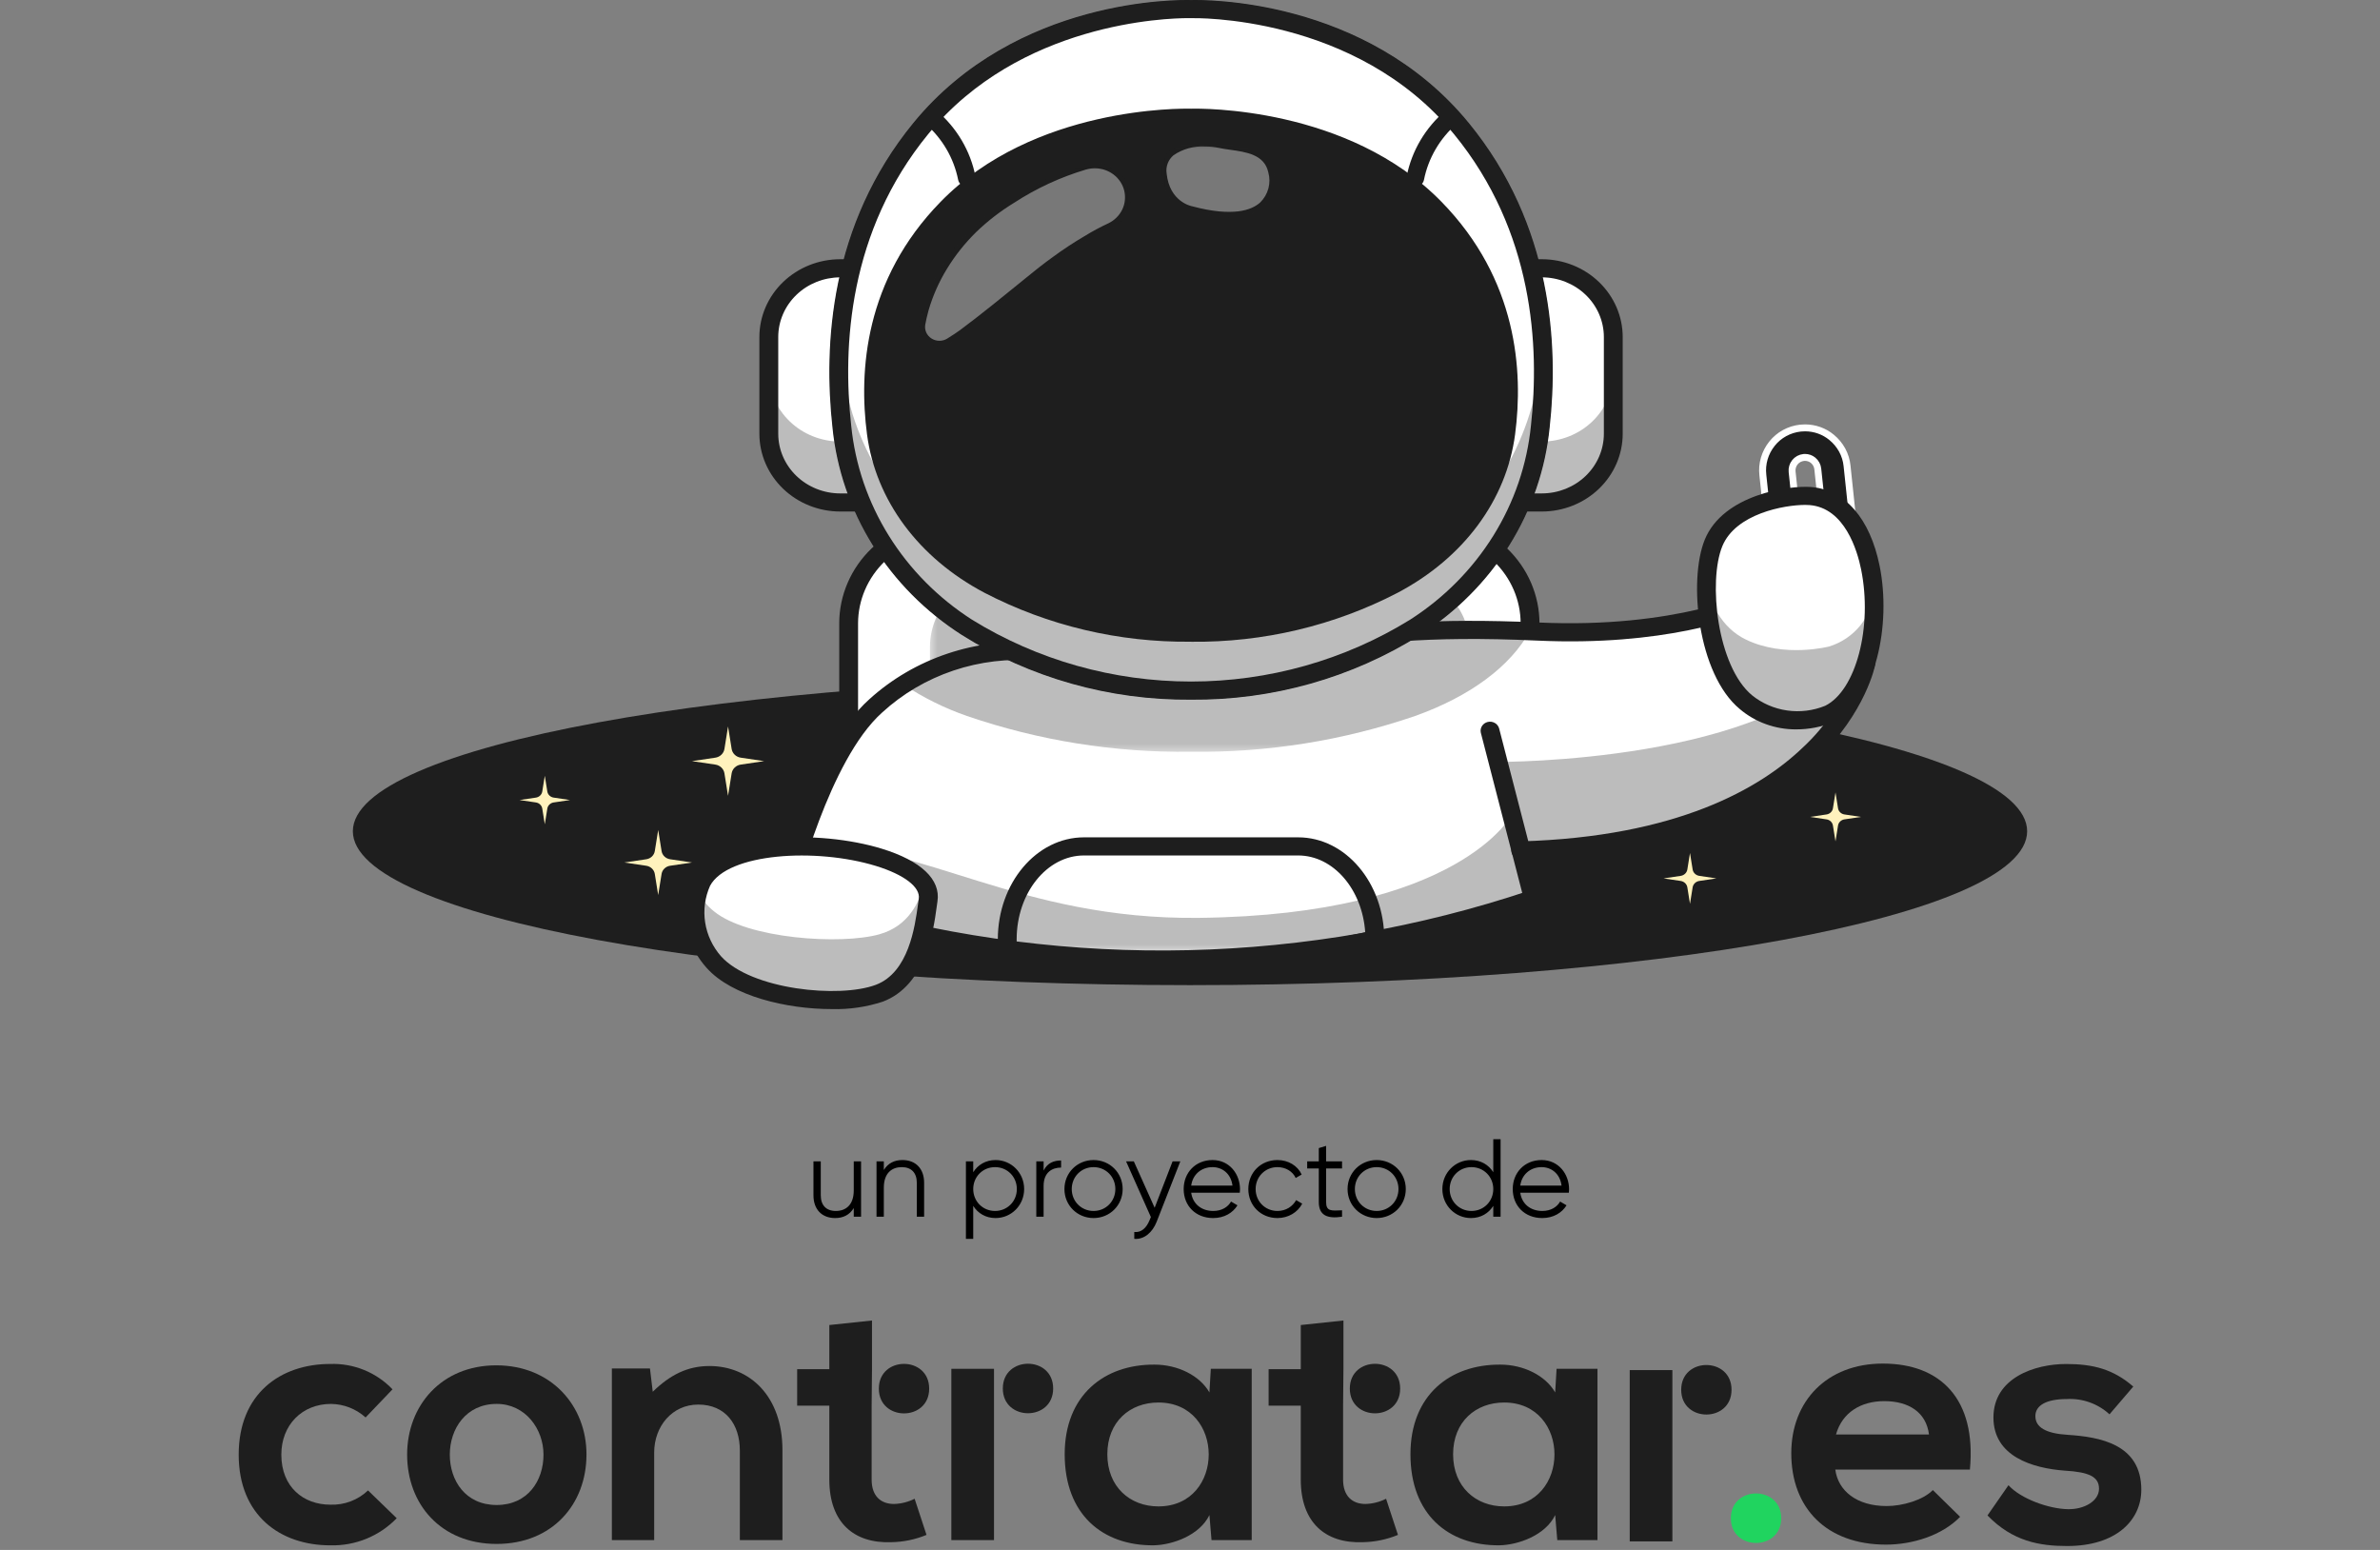 <svg xmlns="http://www.w3.org/2000/svg" width="344" height="224" viewBox="0 0 344 224" fill="none"><rect x="0" y="0" width="344" height="224" fill="#808080" stroke="none"/><path d="M293 120.136C293 132.42 238.827 142.377 172 142.377C105.173 142.377 51 132.42 51 120.136C51 107.852 105.173 97.895 172 97.895C238.827 97.895 293 107.852 293 120.136Z" fill="#1E1E1E"></path><path d="M206.6 131.12H137.212C133.353 131.12 129.652 129.645 126.923 127.02C124.194 124.396 122.661 120.836 122.661 117.124V90.086C122.662 86.375 124.195 82.816 126.924 80.192C129.653 77.568 133.354 76.094 137.212 76.094H206.6C210.459 76.094 214.16 77.568 216.889 80.193C219.618 82.818 221.151 86.377 221.151 90.089V117.126C221.151 120.838 219.618 124.398 216.889 127.022C214.16 129.647 210.459 131.122 206.6 131.122" fill="white"></path><path d="M206.601 131.328H137.212C133.295 131.325 129.54 129.827 126.77 127.163C124 124.499 122.442 120.887 122.439 117.12V90.086C122.442 86.319 124 82.707 126.77 80.043C129.54 77.379 133.295 75.881 137.212 75.878H206.601C210.518 75.881 214.273 77.379 217.043 80.043C219.813 82.707 221.37 86.319 221.374 90.086V117.123C221.37 120.891 219.813 124.503 217.043 127.167C214.273 129.831 210.518 131.329 206.601 131.332M137.213 76.303C133.413 76.307 129.769 77.761 127.081 80.346C124.393 82.931 122.882 86.436 122.877 90.091V117.128C122.882 120.784 124.393 124.288 127.081 126.873C129.769 129.458 133.413 130.912 137.213 130.916H206.601C210.401 130.912 214.045 129.458 216.733 126.873C219.42 124.288 220.932 120.784 220.936 117.128V90.086C220.932 86.431 219.42 82.927 216.732 80.342C214.045 77.757 210.401 76.303 206.601 76.299L137.213 76.303Z" fill="#1E1E1E"></path><g opacity="0.3"><mask id="mask0_18_3861" style="mask-type:luminance" maskUnits="userSpaceOnUse" x="134" y="82" width="79" height="43"><path d="M212.471 82.66H134.416V124.552H212.471V82.66Z" fill="white"></path></mask><g mask="url(#mask0_18_3861)"><path d="M201.168 124.552H145.715C144.23 124.552 142.761 124.271 141.389 123.725C140.018 123.178 138.772 122.378 137.722 121.368C136.673 120.359 135.84 119.16 135.272 117.841C134.704 116.522 134.411 115.109 134.411 113.681V93.527C134.413 90.644 135.604 87.88 137.724 85.842C139.843 83.805 142.718 82.66 145.715 82.66H201.164C204.161 82.66 207.036 83.805 209.156 85.843C211.276 87.882 212.467 90.647 212.467 93.53V113.681C212.467 115.109 212.175 116.522 211.606 117.841C211.038 119.16 210.206 120.359 209.156 121.368C208.107 122.378 206.861 123.178 205.489 123.725C204.118 124.271 202.648 124.552 201.164 124.552" fill="#1E1E1E"></path></g></g><path d="M206.6 132.429H137.213C132.994 132.424 128.949 130.81 125.966 127.941C122.983 125.072 121.305 121.181 121.3 117.123V90.086C121.305 86.029 122.983 82.138 125.966 79.269C128.949 76.4 132.994 74.785 137.213 74.781H206.6C210.819 74.785 214.864 76.4 217.847 79.269C220.831 82.138 222.509 86.029 222.513 90.086V117.123C222.509 121.181 220.831 125.072 217.847 127.941C214.864 130.81 210.819 132.424 206.6 132.429ZM137.213 77.401C133.716 77.404 130.364 78.742 127.891 81.12C125.418 83.499 124.027 86.723 124.023 90.086V117.123C124.027 120.487 125.418 123.712 127.89 126.09C130.363 128.469 133.716 129.806 137.213 129.81H206.6C210.098 129.806 213.45 128.469 215.923 126.09C218.396 123.712 219.787 120.487 219.79 117.123V90.086C219.786 86.723 218.395 83.499 215.923 81.12C213.45 78.742 210.097 77.404 206.6 77.401H137.213Z" fill="#1E1E1E"></path><path d="M219.841 122.918L219.558 122.929L221.281 128.855C189.334 139.593 154.692 140.432 122.223 131.255L113.721 128.855C113.721 128.855 114.346 126.271 115.532 122.635C117.609 116.257 121.408 106.633 126.581 102.015C127.836 100.89 129.182 99.863 130.605 98.942C145.435 89.376 161.58 96.927 161.58 96.927H182.727C182.727 96.927 187.063 89.817 221.099 91.226C221.484 91.24 221.877 91.257 222.27 91.276C242.943 92.23 254.204 86.628 254.204 86.628L267.642 94.52L269.725 95.743C269.725 95.743 264.643 121.279 220.54 122.898C220.308 122.909 220.076 122.916 219.841 122.923" fill="white"></path><path d="M167.867 137.784C152.396 137.781 137.005 135.65 122.162 131.457L113.464 128.998L113.51 128.806C113.516 128.78 114.15 126.174 115.326 122.571C117.584 115.631 121.345 106.404 126.433 101.861C127.697 100.729 129.051 99.694 130.483 98.767C144.857 89.497 160.653 96.278 161.626 96.713H182.609C183.298 95.802 189.144 89.694 221.104 91.013C221.49 91.027 221.884 91.045 222.277 91.062C242.64 92 253.99 86.494 254.102 86.438L254.21 86.384L269.962 95.634L269.934 95.776C269.921 95.841 268.573 102.304 261.821 108.856C255.604 114.892 243.397 122.263 220.544 123.1C220.314 123.111 220.081 123.118 219.846 123.125H219.837L221.541 128.986L221.349 129.051C204.157 134.832 186.075 137.785 167.863 137.787M113.975 128.713L122.28 131.06C154.639 140.206 189.161 139.389 221.014 128.724L219.271 122.731L219.83 122.711C220.063 122.704 220.294 122.696 220.528 122.687C243.223 121.856 255.333 114.56 261.496 108.586C267.619 102.649 269.244 96.809 269.481 95.84L254.193 86.862C252.968 87.431 241.679 92.379 222.26 91.48C221.868 91.462 221.476 91.446 221.09 91.431C187.693 90.043 182.96 96.959 182.913 97.03L182.85 97.126H161.534L161.489 97.105C161.329 97.03 145.282 89.721 130.729 99.108C129.317 100.024 127.982 101.045 126.737 102.162C121.718 106.644 117.99 115.8 115.747 122.692C114.758 125.723 114.15 128.044 113.987 128.706" fill="#1E1E1E"></path><g opacity="0.3"><mask id="mask1_18_3861" style="mask-type:luminance" maskUnits="userSpaceOnUse" x="113" y="117" width="109" height="21"><path d="M221.281 117.755H113.721V137.577H221.281V117.755Z" fill="white"></path></mask><g mask="url(#mask1_18_3861)"><path d="M221.281 128.855C189.334 139.593 154.692 140.432 122.223 131.255L113.721 128.855C113.721 128.855 114.346 126.272 115.532 122.635C116.115 122.457 116.719 122.353 117.329 122.324C133.074 121.631 147.175 132.95 173.294 132.654C211.037 132.219 218.511 117.754 218.511 117.754L220.544 122.893C220.312 122.904 220.08 122.91 219.845 122.918L219.562 122.929L221.281 128.855Z" fill="#1E1E1E"></path></g></g><g opacity="0.3"><mask id="mask2_18_3861" style="mask-type:luminance" maskUnits="userSpaceOnUse" x="216" y="94" width="54" height="29"><path d="M269.724 94.516H216.531V122.918H269.724V94.516Z" fill="white"></path></mask><g mask="url(#mask2_18_3861)"><path d="M269.728 95.739C269.728 95.739 264.592 121.547 219.844 122.918L216.533 110.114C216.533 110.114 256.272 110.329 267.64 94.516L269.728 95.739Z" fill="#1E1E1E"></path></g></g><path d="M167.867 140.657C160.318 140.653 152.785 140.021 145.35 138.767C145.034 138.714 144.748 138.556 144.542 138.32C144.336 138.084 144.223 137.785 144.223 137.477V135.755C144.223 127.628 149.813 121.016 156.674 121.016H187.635C194.494 121.016 200.078 127.626 200.081 135.75C200.081 136.043 199.979 136.328 199.791 136.558C199.603 136.789 199.34 136.952 199.044 137.022C188.84 139.43 178.373 140.65 167.867 140.657ZM146.946 136.373C163.685 139.052 180.812 138.493 197.324 134.728C196.903 128.525 192.716 123.636 187.635 123.636H156.674C151.31 123.636 146.946 129.073 146.946 135.756V136.373Z" fill="#1E1E1E"></path><path d="M113.722 130.167C113.517 130.166 113.314 130.121 113.13 130.036C112.945 129.95 112.783 129.825 112.656 129.671C112.529 129.516 112.439 129.337 112.394 129.144C112.349 128.952 112.349 128.752 112.395 128.56C112.595 127.744 117.325 108.496 125.655 101.055C128.9 98.114 132.755 95.866 136.966 94.458C141.178 93.05 145.651 92.513 150.093 92.883C154.151 93.164 158.133 94.087 161.879 95.615H182.093C184.067 93.672 192.182 88.571 222.334 89.964C242.338 90.89 253.47 85.517 253.577 85.462C253.785 85.359 254.016 85.31 254.25 85.318C254.483 85.326 254.71 85.391 254.91 85.508L270.432 94.621C270.667 94.758 270.853 94.961 270.965 95.202C271.078 95.443 271.112 95.711 271.063 95.971C271.01 96.253 269.687 102.924 262.624 109.767C256.202 115.988 243.574 123.544 219.876 124.214C219.694 124.224 219.513 124.198 219.342 124.139C219.171 124.08 219.014 123.989 218.88 123.87C218.747 123.752 218.639 123.609 218.564 123.45C218.488 123.292 218.447 123.12 218.441 122.945C218.436 122.771 218.467 122.597 218.533 122.434C218.598 122.271 218.697 122.122 218.823 121.997C218.95 121.871 219.101 121.771 219.268 121.702C219.435 121.634 219.614 121.598 219.796 121.597C242.472 120.956 254.478 113.878 260.556 108.052C264.052 104.813 266.662 100.794 268.157 96.353L254.118 88.112C251.307 89.325 240.354 93.419 222.2 92.581C190.001 91.094 184.229 97.208 183.886 97.613C183.778 97.815 183.609 97.981 183.403 98.092C183.196 98.203 182.96 98.252 182.725 98.235H161.58C161.373 98.236 161.168 98.19 160.981 98.103C157.432 96.627 153.647 95.743 149.789 95.487C145.734 95.135 141.648 95.621 137.804 96.912C133.96 98.204 130.449 100.271 127.504 102.976C119.785 109.873 115.089 128.964 115.043 129.156C114.973 129.443 114.805 129.7 114.564 129.884C114.324 130.068 114.026 130.168 113.719 130.168" fill="#1E1E1E"></path><g opacity="0.3"><mask id="mask3_18_3861" style="mask-type:luminance" maskUnits="userSpaceOnUse" x="130" y="91" width="92" height="18"><path d="M221.097 91.037H130.605V108.651H221.097V91.037Z" fill="white"></path></mask><g mask="url(#mask3_18_3861)"><path d="M221.097 91.222C218.356 96.244 212.561 100.619 204.533 103.478C194.144 107.036 183.18 108.787 172.154 108.651H172.132C161.109 108.79 150.148 107.038 139.764 103.478C136.52 102.351 133.441 100.826 130.604 98.94C145.434 89.373 161.579 96.924 161.579 96.924H182.726C182.726 96.924 187.062 89.814 221.097 91.223" fill="#1E1E1E"></path></g></g><path d="M101.409 127.46C101.409 127.46 98.375 133.685 103.182 139.047C107.988 144.408 121.509 145.661 127.105 143.546C133.111 141.276 133.725 132.855 134.154 130.09C135.372 122.243 106.043 118.665 101.409 127.46Z" fill="white"></path><path d="M120.269 144.726C114.038 144.726 106.411 142.969 103.015 139.181C98.174 133.78 101.179 127.434 101.21 127.373V127.367C104.423 121.272 118.686 121.127 127.094 123.707C132.108 125.244 134.757 127.583 134.363 130.122C134.326 130.359 134.288 130.639 134.245 130.954C133.772 134.417 132.786 141.623 127.18 143.741C124.954 144.461 122.614 144.795 120.267 144.729M101.602 127.552C101.529 127.706 98.725 133.759 103.343 138.912C108.12 144.24 121.481 145.449 127.024 143.354C132.392 141.324 133.356 134.282 133.819 130.899C133.862 130.582 133.9 130.301 133.937 130.061C134.297 127.745 131.755 125.574 126.965 124.109C118.701 121.573 104.715 121.658 101.6 127.557" fill="#1E1E1E"></path><g opacity="0.3"><mask id="mask4_18_3861" style="mask-type:luminance" maskUnits="userSpaceOnUse" x="100" y="127" width="35" height="18"><path d="M134.187 127.76H100.462V144.521H134.187V127.76Z" fill="white"></path></mask><g mask="url(#mask4_18_3861)"><path d="M134.148 130.089C133.722 132.853 133.105 141.274 127.101 143.545C121.505 145.662 107.983 144.409 103.177 139.047C101.939 137.656 101.085 135.99 100.691 134.199C100.297 132.408 100.377 130.551 100.924 128.798C101.421 129.924 102.194 130.917 103.177 131.693C107.983 135.668 121.504 136.598 127.101 135.029C131.319 133.845 132.881 130.407 133.579 127.76C134.067 128.44 134.27 129.271 134.148 130.089Z" fill="#1E1E1E"></path></g></g><path d="M120.218 145.837C113.689 145.837 105.793 143.968 102.151 139.901C96.829 133.965 100.036 127.19 100.176 126.904L100.194 126.868C103.729 120.163 118.449 119.897 127.444 122.656C133.134 124.401 135.99 127.109 135.498 130.283C135.462 130.515 135.425 130.788 135.383 131.095C134.92 134.48 133.835 142.407 127.597 144.765C125.221 145.542 122.719 145.905 120.21 145.838M102.625 128.03C101.887 129.699 101.644 131.532 101.923 133.325C102.201 135.119 102.99 136.803 104.203 138.192C108.553 143.046 121.347 144.314 126.597 142.328C131.337 140.536 132.242 133.929 132.676 130.754C132.721 130.43 132.76 130.142 132.798 129.897C133.057 128.221 130.686 126.402 126.609 125.151C117.917 122.486 105.16 123.293 102.624 128.032" fill="#1E1E1E"></path><path d="M222.886 136.015C222.582 136.015 222.287 135.917 222.048 135.737C221.808 135.557 221.639 135.305 221.565 135.021L214.037 105.904C213.957 105.569 214.017 105.218 214.204 104.925C214.391 104.633 214.689 104.423 215.036 104.34C215.382 104.257 215.748 104.308 216.056 104.483C216.363 104.657 216.587 104.94 216.679 105.272L224.207 134.39C224.257 134.583 224.261 134.785 224.217 134.979C224.174 135.174 224.085 135.356 223.958 135.513C223.83 135.67 223.668 135.796 223.482 135.883C223.296 135.97 223.092 136.016 222.885 136.016" fill="#1E1E1E"></path><path d="M260.435 81.501H256.16L254.797 68.637C254.618 67.025 255.092 65.409 256.12 64.124C256.612 63.501 257.231 62.979 257.938 62.592C258.645 62.204 259.426 61.959 260.235 61.87C260.454 61.847 260.675 61.836 260.896 61.836C262.303 61.836 263.663 62.321 264.729 63.204C266.008 64.248 266.812 65.731 266.97 67.338L268.467 81.501H264.194L262.74 67.787C262.693 67.298 262.45 66.845 262.063 66.524C261.737 66.255 261.322 66.106 260.892 66.107C260.819 66.107 260.749 66.113 260.692 66.118C260.445 66.145 260.206 66.22 259.99 66.338C259.773 66.457 259.585 66.616 259.434 66.806C259.119 67.199 258.974 67.694 259.029 68.187L260.44 81.503L260.435 81.501Z" fill="#1E1E1E" stroke="white" stroke-miterlimit="10"></path><path d="M264.398 103.184C264.398 103.184 257.926 106.101 252.351 101.479C246.775 96.856 245.472 83.852 247.672 78.47C250.033 72.694 258.767 71.462 261.664 71.69C273.356 72.621 273.542 98.727 264.398 103.184Z" fill="white"></path><path d="M259.629 104.286C256.901 104.308 254.26 103.365 252.208 101.636C246.543 96.94 245.248 83.828 247.469 78.394C249.899 72.451 258.737 71.247 261.679 71.482C266.027 71.828 269.259 75.651 270.545 81.973C272.195 90.077 270.157 100.607 264.493 103.369H264.487C262.945 103.977 261.294 104.287 259.627 104.283M260.973 71.871C257.694 71.871 250.018 73.29 247.872 78.543C245.692 83.874 246.949 96.725 252.489 101.318C257.846 105.76 264.141 103.065 264.3 102.995C269.705 100.355 271.705 89.842 270.12 82.052C268.872 75.927 265.783 72.225 261.642 71.896C261.443 71.88 261.223 71.872 260.972 71.872" fill="#1E1E1E"></path><g opacity="0.3"><mask id="mask5_18_3861" style="mask-type:luminance" maskUnits="userSpaceOnUse" x="246" y="83" width="25" height="22"><path d="M270.883 83.659H246.656V104.091H270.883V83.659Z" fill="white"></path></mask><g mask="url(#mask5_18_3861)"><path d="M264.396 103.184C264.396 103.184 257.925 106.1 252.348 101.477C248.163 98.007 246.384 89.808 246.69 83.659C246.95 86.953 248.769 90.703 252.348 92.434C257.925 95.13 264.396 93.43 264.396 93.43C266.158 92.88 267.709 91.837 268.852 90.435C269.995 89.033 270.677 87.335 270.812 85.558C271.319 92.916 269.085 100.895 264.396 103.182" fill="#1E1E1E"></path></g></g><path d="M247.248 79.754C246.93 81.036 246.743 82.344 246.69 83.66C246.553 82.334 246.744 80.996 247.248 79.754Z" fill="white"></path><path d="M270.812 85.56C270.685 83.594 270.331 81.648 269.758 79.757C270.692 81.551 271.058 83.568 270.812 85.56Z" fill="white"></path><path d="M259.614 105.413C256.613 105.429 253.711 104.381 251.461 102.471C245.36 97.412 244.015 83.837 246.405 77.99C249.071 71.462 258.605 70.135 261.777 70.385C266.668 70.775 270.279 74.921 271.672 81.762C273.402 90.26 271.139 101.365 265.014 104.351L264.976 104.37C263.281 105.062 261.458 105.417 259.616 105.412M260.916 72.972C257.887 72.972 250.865 74.24 248.937 78.948C246.873 83.998 248.191 96.302 253.237 100.486C254.682 101.652 256.433 102.411 258.298 102.679C260.163 102.947 262.069 102.713 263.804 102.004C268.266 99.796 270.692 90.588 268.995 82.265C268.455 79.613 266.648 73.4 261.547 72.995C261.363 72.98 261.148 72.972 260.91 72.972" fill="#1E1E1E"></path><path d="M110.439 110.002L107.063 110.503C106.733 110.552 106.428 110.701 106.192 110.928C105.957 111.155 105.802 111.448 105.751 111.765L105.23 115.012L104.709 111.765C104.658 111.448 104.503 111.155 104.267 110.928C104.032 110.701 103.727 110.552 103.397 110.503L100.02 110.002L103.397 109.501C103.727 109.452 104.032 109.303 104.267 109.076C104.503 108.85 104.658 108.557 104.709 108.24L105.23 104.992L105.751 108.24C105.802 108.557 105.957 108.85 106.192 109.076C106.428 109.303 106.733 109.452 107.063 109.501L110.439 110.002Z" fill="#FFF2BD"></path><path d="M100.021 124.653L96.853 125.123C96.544 125.169 96.258 125.309 96.037 125.522C95.815 125.735 95.67 126.01 95.623 126.307L95.133 129.354L94.644 126.307C94.596 126.01 94.451 125.735 94.23 125.522C94.009 125.309 93.723 125.169 93.413 125.123L90.245 124.653L93.413 124.183C93.723 124.137 94.009 123.997 94.23 123.784C94.451 123.571 94.596 123.296 94.644 122.999L95.133 119.952L95.623 122.999C95.67 123.296 95.815 123.572 96.037 123.784C96.258 123.997 96.544 124.137 96.853 124.183L100.021 124.653Z" fill="#FFF2BD"></path><path d="M82.389 115.624L80.026 115.974C79.795 116.009 79.582 116.113 79.417 116.272C79.252 116.43 79.143 116.636 79.108 116.858L78.743 119.13L78.378 116.858C78.343 116.636 78.234 116.43 78.069 116.272C77.904 116.113 77.691 116.009 77.46 115.974L75.097 115.624L77.46 115.274C77.691 115.239 77.904 115.135 78.069 114.977C78.234 114.818 78.343 114.612 78.378 114.39L78.743 112.118L79.108 114.39C79.143 114.612 79.252 114.818 79.417 114.977C79.582 115.135 79.795 115.239 80.026 115.274L82.389 115.624Z" fill="#FFF2BD"></path><path d="M268.977 118.064L266.591 118.418C266.359 118.452 266.143 118.557 265.977 118.718C265.81 118.878 265.701 119.085 265.665 119.309L265.298 121.603L264.929 119.309C264.893 119.085 264.784 118.878 264.618 118.718C264.451 118.557 264.236 118.452 264.003 118.418L261.618 118.064L264.003 117.709C264.236 117.674 264.451 117.569 264.617 117.409C264.784 117.249 264.893 117.042 264.929 116.818L265.298 114.524L265.665 116.818C265.701 117.042 265.81 117.249 265.977 117.409C266.144 117.569 266.359 117.674 266.591 117.709L268.977 118.064Z" fill="#FFF2BD"></path><path d="M248.088 126.951L245.613 127.319C245.371 127.355 245.147 127.464 244.974 127.63C244.801 127.797 244.688 128.012 244.65 128.245L244.268 130.625L243.886 128.245C243.849 128.012 243.735 127.797 243.562 127.63C243.389 127.464 243.165 127.355 242.923 127.319L240.448 126.951L242.923 126.584C243.165 126.548 243.389 126.439 243.562 126.272C243.735 126.106 243.849 125.891 243.886 125.658L244.268 123.277L244.65 125.658C244.688 125.891 244.801 126.106 244.974 126.272C245.147 126.439 245.371 126.548 245.613 126.584L248.088 126.951Z" fill="#FFF2BD"></path><path d="M127.983 72.621H121.45C118.712 72.621 116.085 71.575 114.149 69.712C112.213 67.85 111.125 65.324 111.125 62.69V48.705C111.126 46.072 112.214 43.547 114.15 41.685C116.087 39.824 118.712 38.778 121.45 38.778H127.983V72.621Z" fill="white"></path><path d="M216.324 38.774H222.856C225.594 38.774 228.22 39.821 230.157 41.683C232.093 43.545 233.181 46.071 233.181 48.705V62.689C233.181 65.323 232.093 67.849 230.157 69.711C228.221 71.573 225.594 72.62 222.856 72.62H216.324V38.774Z" fill="white"></path><g opacity="0.3"><mask id="mask6_18_3861" style="mask-type:luminance" maskUnits="userSpaceOnUse" x="111" y="53" width="17" height="20"><path d="M127.984 53.881H111.127V72.619H127.984V53.881Z" fill="white"></path></mask><g mask="url(#mask6_18_3861)"><path d="M127.984 63.814V72.619H121.451C120.095 72.619 118.753 72.362 117.5 71.863C116.247 71.364 115.108 70.633 114.15 69.711C113.191 68.788 112.43 67.694 111.911 66.489C111.393 65.284 111.126 63.992 111.126 62.688V53.881C111.126 55.185 111.393 56.477 111.911 57.682C112.43 58.887 113.191 59.982 114.149 60.904C115.108 61.827 116.247 62.559 117.499 63.058C118.752 63.557 120.095 63.814 121.451 63.814H127.984Z" fill="#1E1E1E"></path></g></g><g opacity="0.3"><mask id="mask7_18_3861" style="mask-type:luminance" maskUnits="userSpaceOnUse" x="216" y="53" width="18" height="20"><path d="M233.182 53.881H216.325V72.619H233.182V53.881Z" fill="white"></path></mask><g mask="url(#mask7_18_3861)"><path d="M233.182 53.881V62.688C233.182 65.322 232.094 67.847 230.158 69.71C228.222 71.572 225.596 72.618 222.858 72.619H216.325V63.814H222.858C225.596 63.813 228.222 62.766 230.158 60.903C232.094 59.041 233.182 56.515 233.182 53.881Z" fill="#1E1E1E"></path></g></g><path d="M127.983 73.929H121.451C118.352 73.927 115.38 72.742 113.188 70.635C110.996 68.528 109.762 65.67 109.759 62.689V48.704C109.762 45.724 110.995 42.868 113.186 40.761C115.377 38.653 118.347 37.468 121.445 37.465H127.977C128.339 37.465 128.685 37.602 128.94 37.848C129.195 38.094 129.339 38.427 129.339 38.774V72.62C129.339 72.967 129.195 73.3 128.94 73.546C128.685 73.791 128.339 73.929 127.977 73.929M121.45 40.084C119.074 40.087 116.795 40.996 115.114 42.612C113.434 44.229 112.488 46.42 112.486 48.706V62.69C112.488 64.976 113.434 67.168 115.114 68.784C116.795 70.4 119.074 71.309 121.45 71.312H126.622V40.084H121.45Z" fill="#1E1E1E"></path><path d="M222.857 73.929H216.325C216.146 73.929 215.969 73.895 215.804 73.83C215.638 73.764 215.488 73.668 215.362 73.546C215.235 73.424 215.135 73.28 215.066 73.121C214.998 72.962 214.962 72.792 214.962 72.62V38.774C214.962 38.427 215.106 38.094 215.361 37.848C215.616 37.602 215.963 37.465 216.324 37.465H222.856C225.954 37.468 228.925 38.653 231.116 40.76C233.307 42.867 234.539 45.724 234.543 48.704V62.688C234.539 65.668 233.307 68.525 231.116 70.633C228.925 72.74 225.954 73.926 222.856 73.929M217.684 71.31H222.856C225.232 71.307 227.511 70.398 229.191 68.782C230.872 67.165 231.817 64.974 231.819 62.688V48.704C231.817 46.419 230.872 44.227 229.191 42.611C227.511 40.995 225.232 40.085 222.856 40.083H217.684V71.31Z" fill="#1E1E1E"></path><path d="M172.154 101.039H172.13C160.39 101.138 148.884 97.888 139.064 91.7C133.838 88.36 129.452 83.941 126.225 78.765C122.998 73.589 121.011 67.786 120.41 61.779C119.087 49.845 120.037 32.533 132.077 17.826C146.957 -0.352 170.608 0.04 172.154 0.089C173.702 0.04 197.351 -0.353 212.232 17.826C224.27 32.531 225.219 49.843 223.9 61.77C223.298 67.78 221.31 73.584 218.081 78.761C214.852 83.938 210.463 88.357 205.234 91.696C195.41 97.886 183.9 101.137 172.157 101.039H172.154ZM171.737 2.541C168.673 2.541 147.344 3.144 134.081 19.341C122.573 33.404 121.675 50.035 122.947 61.519C123.509 67.165 125.373 72.619 128.403 77.485C131.433 82.351 135.553 86.506 140.462 89.648C149.916 95.485 160.914 98.588 172.149 98.588C183.384 98.588 194.382 95.485 203.836 89.648C208.747 86.507 212.869 82.353 215.901 77.487C218.932 72.621 220.797 67.166 221.36 61.519C222.631 50.042 221.731 33.409 210.225 19.355C195.982 1.956 172.433 2.544 172.194 2.554C172.164 2.556 172.133 2.556 172.102 2.554C172.086 2.554 171.959 2.554 171.732 2.554" fill="#1E1E1E"></path><path d="M172.133 99.811C183.634 99.901 194.908 96.721 204.535 90.668C209.596 87.418 213.844 83.129 216.973 78.11C220.102 73.091 222.034 67.466 222.63 61.642C223.96 49.642 222.905 32.852 211.229 18.589C196.394 0.471 172.154 1.323 172.154 1.323C172.154 1.323 147.913 0.471 133.078 18.59C121.399 32.855 120.346 49.646 121.678 61.65C122.273 67.474 124.204 73.097 127.332 78.117C130.459 83.136 134.705 87.425 139.764 90.676C149.387 96.727 160.656 99.907 172.154 99.815" fill="white"></path><g opacity="0.3"><mask id="mask8_18_3861" style="mask-type:luminance" maskUnits="userSpaceOnUse" x="121" y="49" width="103" height="51"><path d="M223.076 49.066H121.23V99.812H223.076V49.066Z" fill="white"></path></mask><g mask="url(#mask8_18_3861)"><path d="M222.629 61.638C222.033 67.462 220.101 73.087 216.973 78.106C213.844 83.126 209.597 87.415 204.536 90.666C194.914 96.715 183.648 99.895 172.153 99.808H172.133C160.642 99.895 149.38 96.715 139.763 90.666C134.705 87.417 130.46 83.129 127.333 78.112C124.206 73.095 122.274 67.473 121.678 61.652C121.205 57.476 121.109 53.268 121.391 49.076C121.463 50.188 121.562 51.272 121.678 52.319C122.275 58.141 124.206 63.763 127.334 68.781C130.461 73.799 134.706 78.087 139.764 81.337C149.382 87.385 160.643 90.564 172.134 90.476H172.154C183.649 90.564 194.915 87.384 204.537 81.334C209.598 78.084 213.845 73.795 216.974 68.775C220.102 63.756 222.034 58.132 222.63 52.308C222.746 51.261 222.845 50.178 222.917 49.065C223.199 53.258 223.103 57.465 222.63 61.642" fill="#1E1E1E"></path></g></g><path d="M172.154 101.12H172.13C160.374 101.218 148.852 97.963 139.018 91.766C133.781 88.42 129.386 83.993 126.152 78.807C122.919 73.621 120.928 67.807 120.324 61.788C119 49.839 119.952 32.507 132.009 17.776C146.906 -0.421 170.576 -0.038 172.154 0.008C173.732 -0.038 197.402 -0.421 212.299 17.776C224.354 32.502 225.308 49.834 223.985 61.779C223.382 67.8 221.39 73.616 218.154 78.803C214.918 83.99 210.521 88.418 205.281 91.763C195.443 97.962 183.917 101.217 172.157 101.12H172.154ZM171.737 2.621C168.687 2.621 147.388 3.222 134.148 19.395C122.657 33.431 121.761 50.044 123.031 61.508C123.593 67.141 125.453 72.583 128.477 77.437C131.5 82.291 135.611 86.437 140.509 89.571C149.95 95.4 160.933 98.499 172.152 98.499C183.371 98.499 194.353 95.4 203.794 89.571C208.695 86.437 212.808 82.291 215.833 77.435C218.858 72.579 220.719 67.135 221.28 61.5C222.55 50.037 221.651 33.428 210.163 19.394C195.944 2.032 172.435 2.616 172.204 2.626C172.171 2.626 172.138 2.626 172.104 2.626C172.088 2.626 171.961 2.626 171.736 2.626" fill="#1E1E1E"></path><path d="M172.136 91.54C182.346 91.658 192.419 89.274 201.405 84.613C210.609 79.755 216.561 71.63 217.751 62.618C218.948 53.523 217.999 40.804 207.451 29.997C194.051 16.268 172.154 16.913 172.154 16.913C172.154 16.913 150.257 16.267 136.856 29.997C126.307 40.806 125.356 53.529 126.558 62.625C127.749 71.634 133.696 79.758 142.895 84.615C151.878 89.275 161.947 91.659 172.153 91.54H172.136Z" fill="#1E1E1E"></path><path d="M172.154 92.742H172.132C161.722 92.859 151.453 90.425 142.293 85.668C132.762 80.636 126.575 72.292 125.317 62.776C124.11 53.65 124.976 40.407 135.944 29.175C149.419 15.366 170.791 15.675 172.152 15.71C173.517 15.673 194.884 15.366 208.361 29.175C219.327 40.407 220.194 53.647 218.989 62.776C217.732 72.293 211.542 80.64 202.004 85.673C192.841 90.43 182.57 92.865 172.159 92.749L172.154 92.742ZM171.776 18.111C168.989 18.111 149.721 18.571 137.767 30.819C127.465 41.38 126.66 53.86 127.798 62.472C128.954 71.216 134.676 78.901 143.497 83.559C152.338 88.011 162.17 90.337 172.149 90.337C182.129 90.337 191.961 88.011 200.802 83.559C209.629 78.9 215.354 71.213 216.508 62.468C217.645 53.857 216.839 41.376 206.539 30.822C193.694 17.661 172.401 18.11 172.191 18.117H172.117C172.102 18.117 171.986 18.117 171.777 18.117" fill="#1E1E1E"></path><g opacity="0.4"><mask id="mask9_18_3861" style="mask-type:luminance" maskUnits="userSpaceOnUse" x="132" y="23" width="32" height="28"><path d="M163.412 23.545H132.898V50.028H163.412V23.545Z" fill="white"></path></mask><g mask="url(#mask9_18_3861)"><path d="M137.128 49.249C136.722 49.504 136.247 49.639 135.762 49.637C135.277 49.635 134.803 49.496 134.399 49.237C133.995 48.978 133.679 48.611 133.49 48.182C133.301 47.752 133.247 47.279 133.335 46.82C133.464 46.131 133.627 45.453 133.806 44.78C134.431 42.618 135.349 40.546 136.536 38.615C137.728 36.671 139.162 34.874 140.805 33.262C142.487 31.637 144.353 30.198 146.367 28.971C149.576 26.877 153.089 25.252 156.792 24.147C157.932 23.801 159.164 23.88 160.246 24.367C161.328 24.854 162.18 25.714 162.633 26.777C163.087 27.839 163.109 29.027 162.695 30.105C162.281 31.183 161.461 32.071 160.398 32.595C159.206 33.152 158.048 33.775 156.93 34.46C155.375 35.378 153.87 36.372 152.419 37.436C150.958 38.492 149.541 39.614 148.127 40.784C146.697 41.936 145.256 43.126 143.747 44.326C142.238 45.526 140.681 46.756 139.01 47.999C138.532 48.351 137.853 48.794 137.125 49.248" fill="white"></path><path d="M135.778 50.029C135.356 50.027 134.94 49.936 134.558 49.762C134.177 49.589 133.84 49.337 133.57 49.025C133.301 48.713 133.105 48.348 132.997 47.956C132.89 47.563 132.873 47.153 132.947 46.754C133.067 46.115 133.223 45.438 133.425 44.686C134.059 42.49 134.992 40.384 136.198 38.423C137.406 36.452 138.859 34.63 140.524 32.997C142.229 31.352 144.118 29.894 146.157 28.651C149.397 26.541 152.942 24.901 156.678 23.783C157.914 23.406 159.252 23.489 160.427 24.017C161.602 24.545 162.528 25.478 163.02 26.632C163.512 27.786 163.535 29.076 163.083 30.245C162.632 31.415 161.74 32.378 160.585 32.944C159.407 33.491 158.265 34.105 157.163 34.782C155.614 35.696 154.114 36.685 152.671 37.747C151.373 38.683 150.015 39.742 148.398 41.079C147.877 41.5 147.358 41.922 146.835 42.347C145.911 43.098 144.976 43.859 144.012 44.626C142.231 46.051 140.718 47.218 139.264 48.306C138.823 48.63 138.181 49.056 137.353 49.575C136.887 49.87 136.342 50.028 135.784 50.029M158.259 24.315C157.807 24.316 157.357 24.383 156.926 24.516C153.262 25.611 149.786 27.219 146.609 29.288C144.616 30.503 142.769 31.927 141.102 33.533C139.482 35.123 138.069 36.896 136.893 38.814C135.723 40.715 134.818 42.757 134.203 44.886C134.003 45.612 133.855 46.271 133.74 46.891C133.666 47.276 133.712 47.672 133.87 48.032C134.028 48.392 134.292 48.699 134.63 48.916C134.968 49.133 135.365 49.249 135.771 49.252C136.177 49.255 136.575 49.143 136.916 48.93C137.727 48.422 138.353 48.008 138.775 47.698C140.225 46.62 141.726 45.455 143.5 44.034C144.462 43.266 145.396 42.51 146.317 41.761C146.84 41.335 147.361 40.912 147.879 40.494C149.506 39.15 150.873 38.079 152.19 37.133C153.65 36.061 155.167 35.061 156.735 34.138C157.859 33.446 159.026 32.819 160.228 32.26C161.101 31.832 161.799 31.134 162.21 30.279C162.62 29.423 162.72 28.46 162.492 27.543C162.265 26.627 161.724 25.811 160.956 25.226C160.188 24.641 159.237 24.322 158.258 24.319" fill="#1E1E1E"></path></g></g><g opacity="0.4"><mask id="mask10_18_3861" style="mask-type:luminance" maskUnits="userSpaceOnUse" x="167" y="20" width="18" height="12"><path d="M184.256 20.407H167.804V31.389H184.256V20.407Z" fill="white"></path></mask><g mask="url(#mask10_18_3861)"><path d="M172.214 30.186C172.214 30.186 168.688 29.547 168.228 25.124C167.768 20.701 173.9 20.456 176.25 20.996C178.601 21.537 182.944 21.291 183.71 24.829C184.475 28.368 182.33 32.889 172.214 30.186Z" fill="white"></path><path d="M177.622 31.389C175.756 31.351 173.904 31.072 172.116 30.559C171.794 30.489 168.294 29.625 167.83 25.162C167.734 24.552 167.8 23.929 168.022 23.35C168.243 22.772 168.612 22.256 169.095 21.851C171.141 20.132 174.862 20.28 176.343 20.621C176.794 20.725 177.334 20.799 177.904 20.88C180.236 21.207 183.431 21.648 184.102 24.75C184.347 25.641 184.346 26.579 184.098 27.47C183.851 28.36 183.365 29.173 182.69 29.828C181.275 30.96 179.457 31.519 177.622 31.389ZM174.152 21.169C172.538 21.087 170.942 21.531 169.624 22.431C169.239 22.757 168.946 23.171 168.771 23.635C168.597 24.099 168.547 24.598 168.625 25.085C169.048 29.151 172.156 29.782 172.288 29.807L172.32 29.814C178.192 31.384 180.904 30.383 182.141 29.266C182.714 28.701 183.124 28.001 183.33 27.237C183.536 26.472 183.532 25.67 183.317 24.907C182.76 22.337 180.122 21.968 177.788 21.643C177.198 21.561 176.641 21.483 176.156 21.372C175.497 21.232 174.824 21.165 174.149 21.171" fill="#1E1E1E"></path></g></g><path d="M139.742 26.988C139.445 26.987 139.158 26.887 138.929 26.705C138.701 26.523 138.545 26.27 138.489 25.99C137.867 22.86 136.202 20.009 133.747 17.869C133.616 17.769 133.506 17.645 133.424 17.504C133.343 17.363 133.291 17.208 133.271 17.048C133.232 16.724 133.329 16.399 133.539 16.144C133.749 15.888 134.056 15.724 134.393 15.686C134.729 15.649 135.068 15.741 135.333 15.944C138.282 18.439 140.276 21.814 140.998 25.527C141.033 25.705 141.027 25.888 140.98 26.063C140.933 26.238 140.847 26.402 140.727 26.541C140.607 26.68 140.456 26.793 140.286 26.87C140.116 26.947 139.93 26.988 139.742 26.988Z" fill="#1E1E1E"></path><path d="M204.566 26.988C204.378 26.988 204.192 26.948 204.022 26.87C203.851 26.794 203.701 26.681 203.581 26.542C203.461 26.402 203.375 26.239 203.328 26.064C203.281 25.889 203.275 25.706 203.31 25.528C204.031 21.815 206.026 18.44 208.975 15.944C209.241 15.752 209.575 15.668 209.905 15.709C210.235 15.75 210.536 15.914 210.743 16.165C210.949 16.416 211.046 16.734 211.012 17.053C210.978 17.372 210.816 17.665 210.561 17.87C208.105 20.01 206.441 22.861 205.818 25.991C205.763 26.271 205.607 26.524 205.378 26.706C205.15 26.888 204.862 26.988 204.566 26.988" fill="#1E1E1E"></path><path d="M123.4 167.846H124.456V175.846H123.4V174.598C122.776 175.606 121.848 176.038 120.712 176.038C118.76 176.038 117.576 174.758 117.576 172.758V167.846H118.632V172.758C118.632 174.182 119.416 175.014 120.808 175.014C122.216 175.014 123.4 174.182 123.4 172.038V167.846ZM130.434 167.654C132.386 167.654 133.57 168.934 133.57 170.934V175.846H132.514V170.934C132.514 169.51 131.73 168.678 130.338 168.678C128.93 168.678 127.746 169.51 127.746 171.654V175.846H126.69V167.846H127.746V169.094C128.37 168.086 129.298 167.654 130.434 167.654ZM143.9 167.654C146.156 167.654 148.028 169.478 148.028 171.846C148.028 174.214 146.156 176.038 143.9 176.038C142.476 176.038 141.34 175.35 140.668 174.278V179.046H139.612V167.846H140.668V169.414C141.34 168.342 142.476 167.654 143.9 167.654ZM143.82 175.014C145.596 175.014 146.972 173.622 146.972 171.846C146.972 170.07 145.596 168.678 143.82 168.678C142.044 168.678 140.668 170.07 140.668 171.846C140.668 173.622 142.044 175.014 143.82 175.014ZM150.84 169.174C151.4 168.054 152.344 167.718 153.368 167.718V168.742C152.088 168.742 150.84 169.414 150.84 171.398V175.846H149.784V167.846H150.84V169.174ZM158.059 176.038C155.723 176.038 153.851 174.214 153.851 171.846C153.851 169.478 155.723 167.654 158.059 167.654C160.395 167.654 162.267 169.478 162.267 171.846C162.267 174.214 160.395 176.038 158.059 176.038ZM158.059 175.014C159.835 175.014 161.211 173.622 161.211 171.846C161.211 170.07 159.835 168.678 158.059 168.678C156.283 168.678 154.907 170.07 154.907 171.846C154.907 173.622 156.283 175.014 158.059 175.014ZM169.482 167.846H170.602L167.178 176.582C166.57 178.118 165.386 179.158 163.946 179.046V178.054C164.986 178.166 165.706 177.43 166.138 176.39L166.346 175.894L162.762 167.846H163.882L166.89 174.55L169.482 167.846ZM175.261 167.654C177.709 167.654 179.229 169.686 179.229 171.878C179.229 172.038 179.213 172.214 179.197 172.374H172.173C172.397 174.006 173.661 175.014 175.357 175.014C176.621 175.014 177.501 174.422 177.933 173.654L178.861 174.198C178.189 175.286 176.957 176.038 175.341 176.038C172.813 176.038 171.085 174.262 171.085 171.846C171.085 169.494 172.781 167.654 175.261 167.654ZM175.261 168.678C173.581 168.678 172.381 169.782 172.173 171.35H178.141C177.917 169.59 176.637 168.678 175.261 168.678ZM184.637 176.038C182.221 176.038 180.429 174.214 180.429 171.846C180.429 169.478 182.221 167.654 184.637 167.654C186.221 167.654 187.565 168.486 188.141 169.75L187.277 170.246C186.845 169.302 185.837 168.678 184.637 168.678C182.861 168.678 181.485 170.07 181.485 171.846C181.485 173.622 182.861 175.014 184.637 175.014C185.853 175.014 186.829 174.374 187.341 173.446L188.221 173.958C187.565 175.222 186.205 176.038 184.637 176.038ZM193.977 168.87H191.673V173.718C191.673 175.094 192.425 174.982 193.977 174.918V175.846C191.817 176.166 190.617 175.638 190.617 173.718V168.87H188.937V167.846H190.617V165.926L191.673 165.606V167.846H193.977V168.87ZM198.981 176.038C196.645 176.038 194.773 174.214 194.773 171.846C194.773 169.478 196.645 167.654 198.981 167.654C201.317 167.654 203.189 169.478 203.189 171.846C203.189 174.214 201.317 176.038 198.981 176.038ZM198.981 175.014C200.757 175.014 202.133 173.622 202.133 171.846C202.133 170.07 200.757 168.678 198.981 168.678C197.205 168.678 195.829 170.07 195.829 171.846C195.829 173.622 197.205 175.014 198.981 175.014ZM215.836 164.646H216.892V175.846H215.836V174.278C215.164 175.35 214.028 176.038 212.604 176.038C210.348 176.038 208.476 174.214 208.476 171.846C208.476 169.478 210.348 167.654 212.604 167.654C214.028 167.654 215.164 168.342 215.836 169.414V164.646ZM212.684 175.014C214.46 175.014 215.836 173.622 215.836 171.846C215.836 170.07 214.46 168.678 212.684 168.678C210.908 168.678 209.532 170.07 209.532 171.846C209.532 173.622 210.908 175.014 212.684 175.014ZM222.824 167.654C225.272 167.654 226.792 169.686 226.792 171.878C226.792 172.038 226.776 172.214 226.76 172.374H219.736C219.96 174.006 221.224 175.014 222.92 175.014C224.184 175.014 225.064 174.422 225.496 173.654L226.424 174.198C225.752 175.286 224.52 176.038 222.904 176.038C220.376 176.038 218.648 174.262 218.648 171.846C218.648 169.494 220.344 167.654 222.824 167.654ZM222.824 168.678C221.144 168.678 219.944 169.782 219.736 171.35H225.704C225.48 169.59 224.2 168.678 222.824 168.678Z" fill="black"></path><path d="M175.009 197.826H180.921V222.582H175.11L174.807 218.967C173.392 221.879 169.501 223.286 166.722 223.336C159.345 223.386 153.888 218.867 153.888 210.179C153.888 201.642 159.598 197.173 166.873 197.22C170.209 197.22 173.393 198.778 174.807 201.238L175.009 197.826ZM160.052 210.179C160.052 214.898 163.337 217.711 167.429 217.711C177.131 217.711 177.131 202.697 167.429 202.697C163.336 202.697 160.052 205.459 160.052 210.179Z" fill="#1E1E1E"></path><path d="M194.178 190.846V197.876L194.127 203.149V213.845C194.127 216.205 195.441 217.36 197.361 217.36C198.398 217.33 199.415 217.073 200.34 216.607L202.057 221.829C200.439 222.5 198.707 222.858 196.954 222.884C191.547 223.085 188.01 220.022 188.01 213.845V203.149H183.362V197.876H188.012V191.499L194.178 190.846Z" fill="#1E1E1E"></path><path d="M224.984 197.826H230.896V222.582H225.085L224.782 218.967C223.367 221.879 219.476 223.286 216.697 223.336C209.32 223.386 203.863 218.867 203.863 210.179C203.863 201.642 209.573 197.173 216.849 197.22C220.184 197.22 223.369 198.778 224.782 201.238L224.984 197.826ZM210.028 210.179C210.028 214.898 213.312 217.711 217.405 217.711C227.106 217.711 227.106 202.697 217.405 202.697C213.312 202.697 210.028 205.459 210.028 210.179Z" fill="#1E1E1E"></path><path d="M257.451 219.42C257.451 224.19 250.174 224.19 250.174 219.42C250.174 214.649 257.451 214.649 257.451 219.42Z" fill="#20D45F"></path><path d="M265.269 212.389C265.671 215.452 268.351 217.661 272.697 217.661C274.97 217.661 277.952 216.808 279.367 215.351L283.311 219.218C280.683 221.93 276.388 223.235 272.599 223.235C264.009 223.235 258.906 217.962 258.906 210.029C258.906 202.496 264.057 197.07 272.145 197.07C280.482 197.07 285.687 202.189 284.726 212.386L265.269 212.389ZM278.811 207.317C278.409 204.103 275.881 202.497 272.344 202.497C269.008 202.497 266.28 204.104 265.371 207.317H278.811Z" fill="#1E1E1E"></path><path d="M304.902 204.404C304.075 203.644 303.104 203.057 302.045 202.678C300.986 202.298 299.861 202.134 298.737 202.195C295.806 202.195 294.189 203.099 294.189 204.656C294.189 206.263 295.655 207.166 298.838 207.367C303.537 207.669 309.5 208.723 309.5 215.302C309.5 219.671 305.913 223.437 298.788 223.437C294.844 223.437 290.905 222.784 287.268 219.018L290.3 214.649C292.07 216.607 296.111 218.064 298.89 218.113C301.214 218.164 303.387 216.958 303.387 215.154C303.387 213.447 301.972 212.743 298.435 212.543C293.736 212.191 288.127 210.484 288.127 204.864C288.127 199.139 294.089 197.131 298.637 197.131C302.528 197.131 305.459 197.884 308.339 200.394L304.902 204.404Z" fill="#1E1E1E"></path><path d="M202.377 200.682C202.377 205.453 195.1 205.453 195.1 200.682C195.1 195.912 202.377 195.912 202.377 200.682Z" fill="#1E1E1E"></path><path d="M134.302 200.692C134.302 205.463 127.026 205.463 127.026 200.692C127.026 195.921 134.302 195.921 134.302 200.692Z" fill="#1E1E1E"></path><path d="M152.222 200.67C152.222 205.44 144.946 205.44 144.946 200.67C144.946 195.899 152.222 195.899 152.222 200.67Z" fill="#1E1E1E"></path><path d="M143.671 197.826H137.506V222.582H143.671V197.826Z" fill="#1E1E1E"></path><path d="M250.273 200.856C250.273 205.627 242.997 205.627 242.997 200.856C242.997 196.085 250.273 196.085 250.273 200.856Z" fill="#1E1E1E"></path><path d="M241.722 198.012H235.557V222.769H241.722V198.012Z" fill="#1E1E1E"></path><path d="M57.339 219.419C56.102 220.701 54.609 221.712 52.956 222.387C51.302 223.062 49.525 223.386 47.738 223.338C40.513 223.338 34.5 219.019 34.5 210.232C34.5 201.445 40.513 197.125 47.738 197.125C49.413 197.068 51.081 197.366 52.632 197.998C54.182 198.63 55.58 199.582 56.732 200.791L52.842 204.858C51.471 203.619 49.691 202.922 47.839 202.9C43.695 202.9 40.663 205.913 40.663 210.231C40.663 214.95 43.897 217.462 47.738 217.462C48.74 217.5 49.739 217.337 50.676 216.983C51.614 216.629 52.47 216.092 53.195 215.403L57.339 219.419Z" fill="#1E1E1E"></path><path d="M84.767 210.229C84.767 217.36 79.866 223.135 71.782 223.135C63.697 223.135 58.846 217.36 58.846 210.229C58.846 203.149 63.798 197.324 71.731 197.324C79.664 197.324 84.771 203.149 84.771 210.229M65.014 210.229C65.014 213.996 67.288 217.509 71.785 217.509C76.282 217.509 78.556 213.994 78.556 210.229C78.556 206.513 75.929 202.898 71.785 202.898C67.339 202.898 65.014 206.514 65.014 210.229Z" fill="#1E1E1E"></path><path d="M106.935 222.582V209.624C106.935 205.858 104.863 202.995 100.921 202.995C97.132 202.995 94.554 206.159 94.554 209.925V222.579H88.437V197.776H93.945L94.347 201.141C96.873 198.68 99.4 197.424 102.533 197.424C108.394 197.424 113.093 201.793 113.093 209.577V222.582H106.935Z" fill="#1E1E1E"></path><path d="M126.035 190.846V197.876L125.985 203.149V213.845C125.985 216.205 127.299 217.36 129.219 217.36C130.256 217.33 131.273 217.073 132.198 216.607L133.916 221.829C132.298 222.5 130.566 222.858 128.813 222.884C123.406 223.085 119.869 220.022 119.869 213.845V203.149H115.22V197.876H119.869V191.499L126.035 190.846Z" fill="#1E1E1E"></path></svg>
